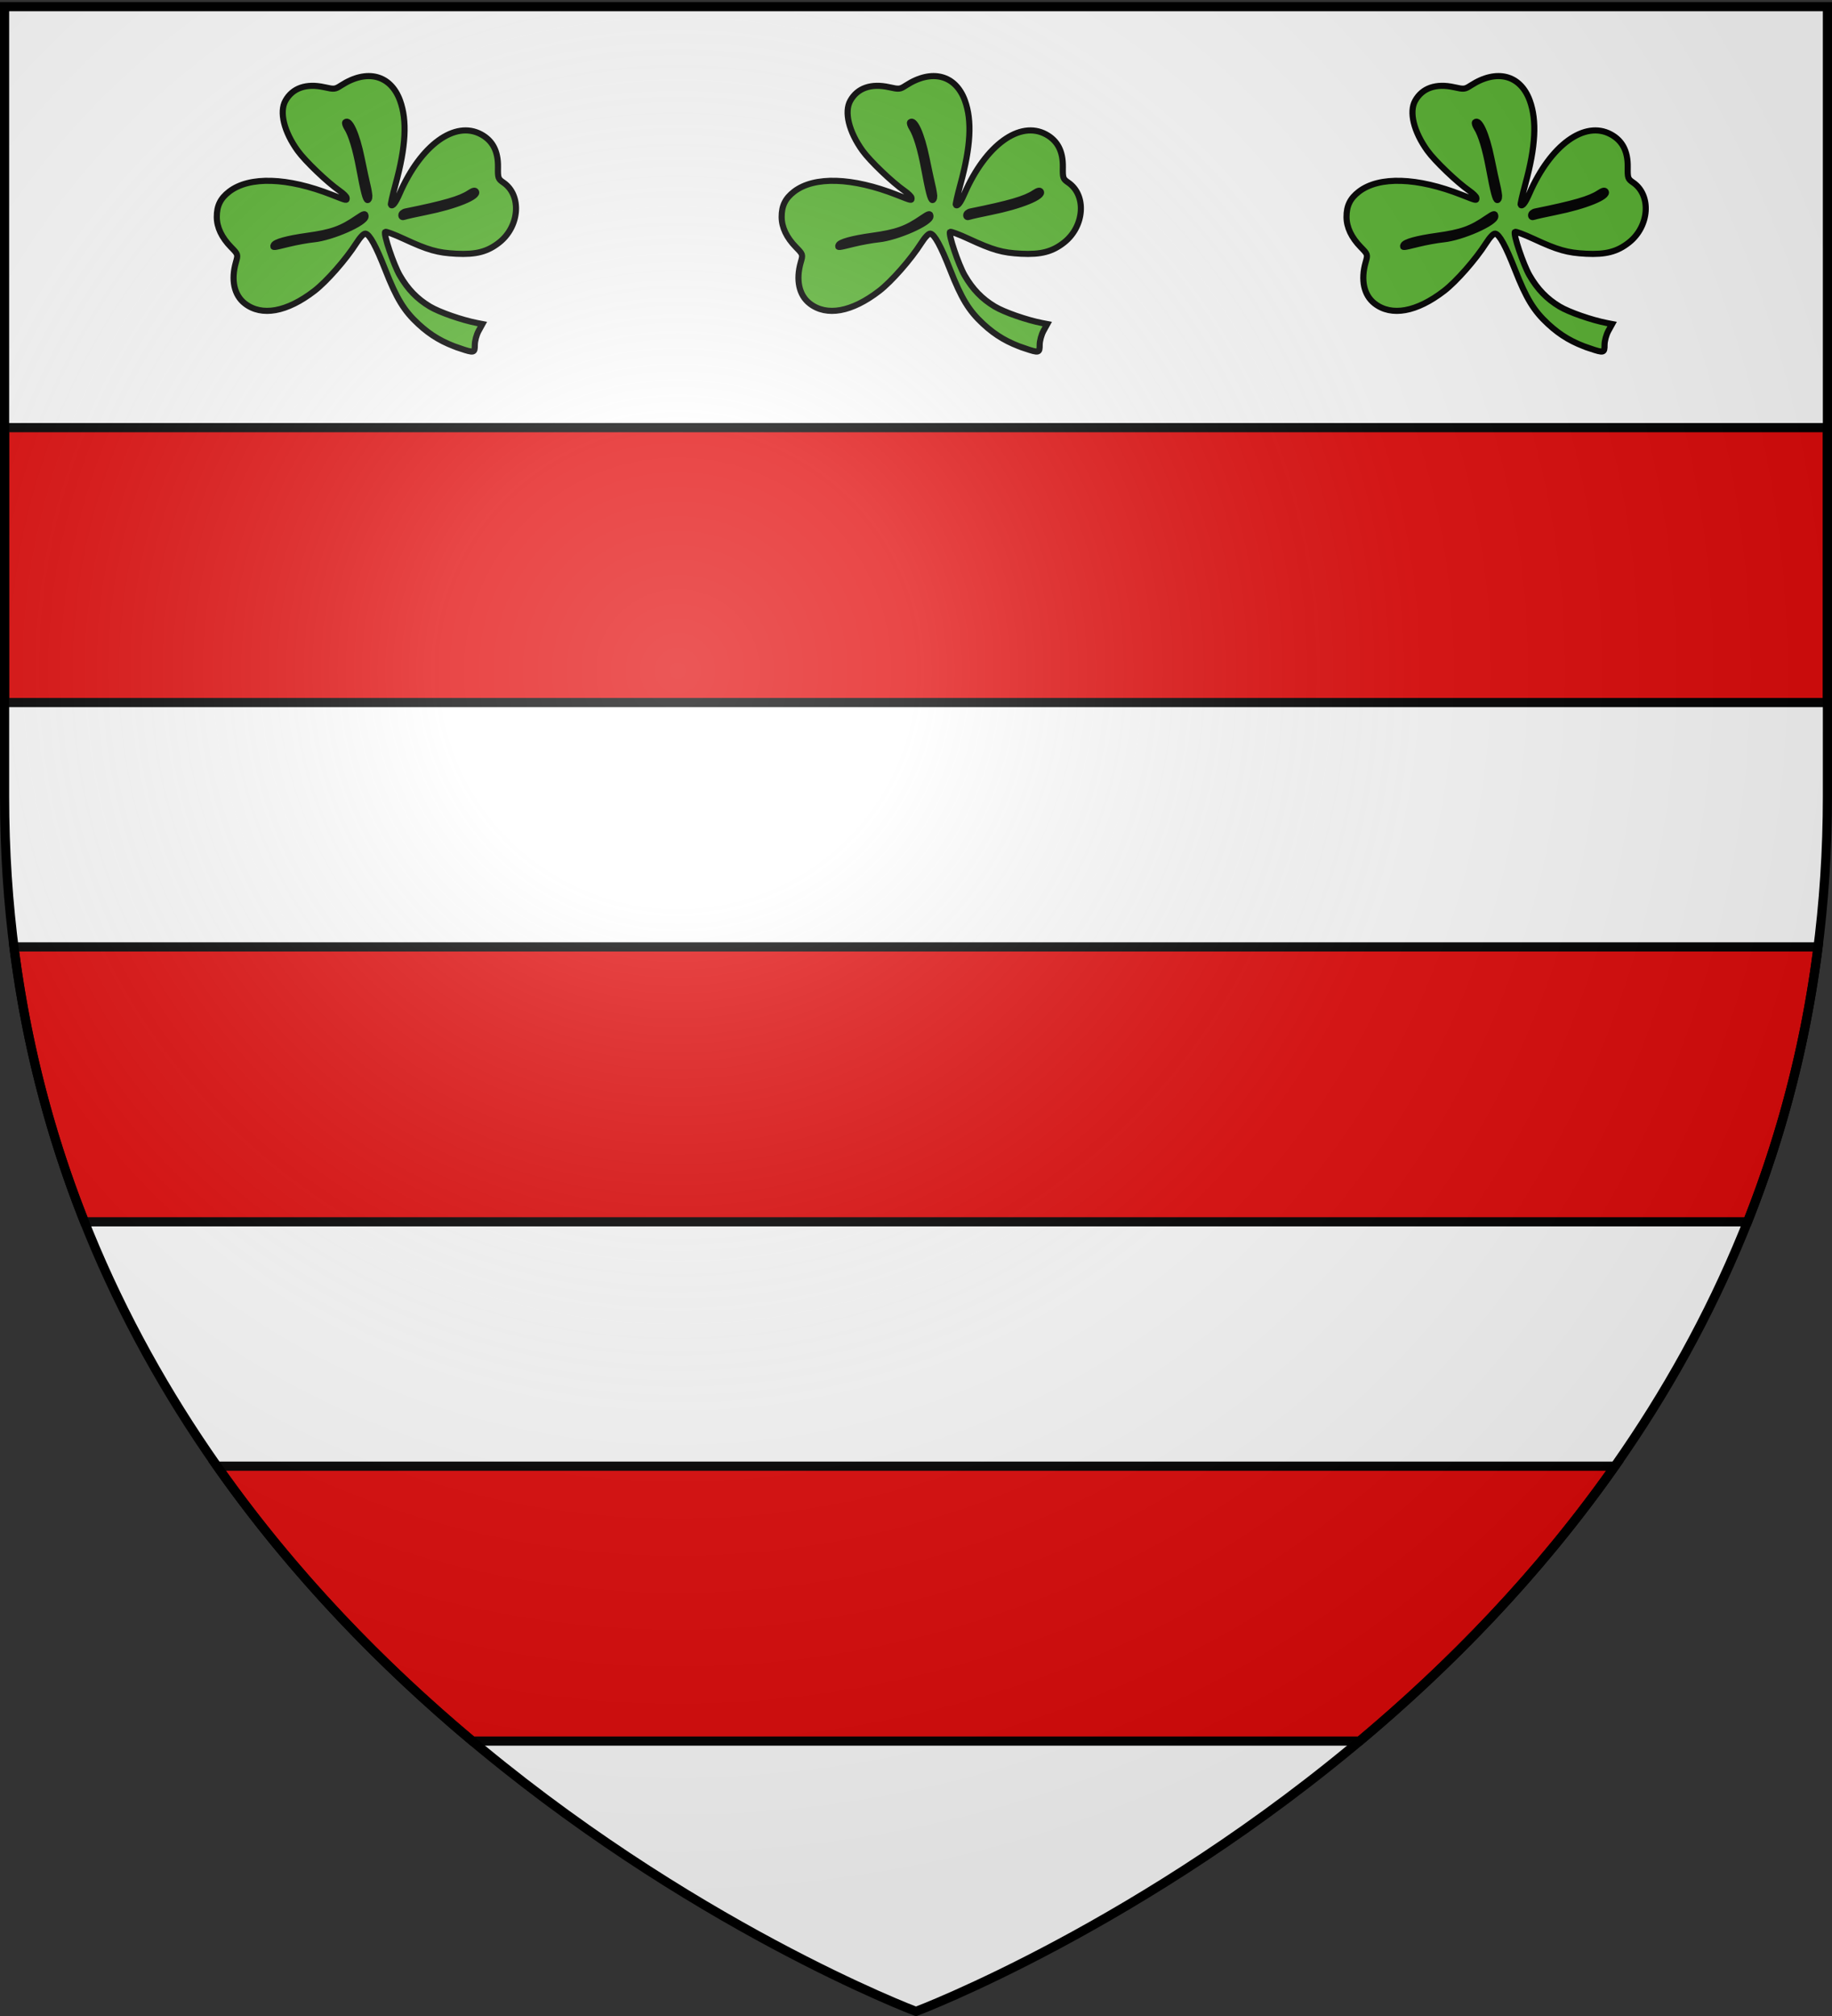 <svg xmlns="http://www.w3.org/2000/svg" xmlns:xlink="http://www.w3.org/1999/xlink" width="600" height="660" version="1.0"><rect width="100%" height="100%" fill="#333333" stroke="none"/><desc>Flag of Canton of Valais (Wallis)</desc><defs><radialGradient xlink:href="#a" id="b" cx="221.445" cy="226.331" r="300" fx="221.445" fy="226.331" gradientTransform="matrix(1.353 0 0 1.349 -77.63 -85.747)" gradientUnits="userSpaceOnUse"/><linearGradient id="a"><stop offset="0" style="stop-color:white;stop-opacity:.314"/><stop offset=".19" style="stop-color:white;stop-opacity:.251"/><stop offset=".6" style="stop-color:#6b6b6b;stop-opacity:.125"/><stop offset="1" style="stop-color:black;stop-opacity:.125"/></linearGradient></defs><g style="display:inline"><path d="M300 658.5s298.5-112.32 298.5-397.772V2.176H1.5v258.552C1.5 546.18 300 658.5 300 658.5" style="fill:#fff;fill-opacity:1;fill-rule:evenodd;stroke:none;display:inline"/><path d="M1.5 140v90h597v-90zM4.563 310c4.11 32.518 12.17 62.474 23.093 90h544.688c10.923-27.526 18.983-57.482 23.093-90zM71.094 480c25.105 35.736 54.47 65.575 83.625 90H445.28c29.155-24.425 58.52-54.264 83.625-90z" style="opacity:.99;color:#000;fill:#e20909;fill-opacity:1;fill-rule:nonzero;stroke:#000;stroke-width:3;stroke-linecap:square;stroke-linejoin:miter;stroke-miterlimit:4;stroke-opacity:1;stroke-dashoffset:0;marker:none;visibility:visible;display:inline;overflow:visible"/></g><g style="display:inline"><path d="M335.396 114.094c-5.627-1.875-9.65-4.223-13.765-8.033-4.68-4.333-7.118-8.334-10.819-17.763-3.049-7.768-5.131-11.571-6.466-11.81-.56-.1-1.74 1.125-3.023 3.136-3.404 5.336-9.735 12.539-13.721 15.61-9.007 6.941-17.259 8.435-22.788 4.126-3.514-2.737-4.589-7.729-2.914-13.527.724-2.508.707-2.56-1.604-4.929-3.067-3.144-4.65-6.486-4.667-9.853-.018-3.65 1.188-6.115 4.074-8.325 6.626-5.074 19.095-4.674 33.697 1.08 4.946 1.949 4.792 1.917 4.763.98-.013-.394-1.054-1.433-2.314-2.311-4.04-2.815-11.267-9.73-13.715-13.123-4.496-6.233-6.081-12.69-4.022-16.377 2.33-4.172 6.818-5.735 12.716-4.427 3.296.731 3.526.706 5.552-.601 8.454-5.455 16.221-3.434 19.276 5.016 2.358 6.524 1.911 14.954-1.447 27.265-.994 3.646-1.693 6.734-1.553 6.864.596.552 1.51-.639 2.856-3.725 6.942-15.91 18.126-24.021 26.7-19.368 3.796 2.06 5.595 5.555 5.51 10.705-.06 3.594.038 3.874 1.786 5.071 6.029 4.127 5.327 14.297-1.352 19.59-3.84 3.044-7.617 4.037-14.101 3.707-6.129-.312-9.256-1.2-17.185-4.882-3.126-1.451-5.864-2.473-6.083-2.27-.652.605 2.722 10.668 4.77 14.225 2.599 4.517 5.687 7.712 9.873 10.218 3.11 1.861 10.461 4.421 15.485 5.394l1.703.329-1.24 2.25c-.682 1.238-1.24 3.289-1.24 4.558 0 2.655-.215 2.71-4.742 1.2zm-56.19-34.267c2.465-.604 6.147-1.268 8.182-1.476 6.055-.62 16.967-5.433 16.967-7.484 0-1.102-.507-1.005-2.718.518-5.199 3.582-8.363 4.706-16.408 5.826-6.538.91-10.606 2.04-10.968 3.046-.31.86-.326.861 4.946-.43zm44.818-10.405c9.91-1.988 17.544-5.1 16.468-6.711-.313-.47-.934-.335-2.149.467-3.015 1.988-8.133 3.473-20.878 6.06-.763.155-1.388.69-1.388 1.19 0 .61.335.788 1.027.541.566-.2 3.68-.897 6.92-1.547zm-18.435-5.098c0-.646-.265-2.253-.589-3.57-.324-1.318-1.193-5.352-1.931-8.966-1.632-7.988-3.943-13.059-5.355-11.751-.214.198.053 1.06.594 1.914 1.37 2.163 2.793 6.85 3.931 12.943 1.51 8.08 2.172 10.605 2.784 10.605.311 0 .566-.529.566-1.175z" style="fill:#5ab532;fill-opacity:1;fill-rule:nonzero;stroke:#000;stroke-width:2;stroke-linecap:round;stroke-miterlimit:4;stroke-opacity:1;stroke-dasharray:none;stroke-dashoffset:0" transform="translate(.372)"/><path d="M150.396 114.094c-5.627-1.875-9.65-4.223-13.765-8.033-4.681-4.333-7.118-8.334-10.819-17.763-3.049-7.768-5.132-11.571-6.466-11.81-.56-.1-1.74 1.125-3.023 3.136-3.404 5.336-9.735 12.539-13.722 15.61-9.006 6.941-17.258 8.435-22.787 4.126-3.514-2.737-4.589-7.729-2.914-13.527.724-2.508.707-2.56-1.604-4.929-3.067-3.144-4.65-6.486-4.667-9.853-.019-3.65 1.188-6.115 4.074-8.325 6.626-5.074 19.095-4.674 33.697 1.08 4.946 1.949 4.792 1.917 4.763.98-.013-.394-1.054-1.433-2.314-2.311-4.04-2.815-11.267-9.73-13.715-13.123-4.496-6.233-6.081-12.69-4.022-16.377 2.33-4.172 6.818-5.735 12.716-4.427 3.296.731 3.526.706 5.552-.601 8.454-5.455 16.221-3.434 19.276 5.016 2.358 6.524 1.911 14.954-1.447 27.265-.994 3.646-1.693 6.734-1.553 6.864.596.552 1.51-.639 2.856-3.725 6.942-15.91 18.126-24.021 26.7-19.368 3.796 2.06 5.595 5.555 5.51 10.705-.06 3.594.038 3.874 1.786 5.071 6.029 4.127 5.327 14.297-1.352 19.59-3.84 3.044-7.617 4.037-14.101 3.707-6.129-.312-9.256-1.2-17.185-4.882-3.126-1.451-5.864-2.473-6.083-2.27-.652.605 2.722 10.668 4.77 14.225 2.599 4.517 5.687 7.712 9.873 10.218 3.11 1.861 10.461 4.421 15.485 5.394l1.703.329-1.24 2.25c-.682 1.238-1.24 3.289-1.24 4.558 0 2.655-.216 2.71-4.742 1.2zm-56.19-34.267c2.465-.604 6.146-1.268 8.182-1.476 6.055-.62 16.967-5.433 16.967-7.484 0-1.102-.507-1.005-2.718.518-5.199 3.582-8.363 4.706-16.408 5.826-6.538.91-10.606 2.04-10.968 3.046-.31.86-.326.861 4.946-.43zm44.818-10.405c9.91-1.988 17.544-5.1 16.468-6.711-.313-.47-.934-.335-2.149.467-3.015 1.988-8.133 3.473-20.878 6.06-.763.155-1.388.69-1.388 1.19 0 .611.335.788 1.027.541.565-.2 3.68-.897 6.92-1.547zm-18.435-5.098c0-.646-.265-2.253-.589-3.57-.324-1.318-1.193-5.352-1.931-8.966-1.632-7.988-3.943-13.059-5.355-11.751-.214.198.053 1.06.594 1.914 1.37 2.163 2.793 6.85 3.931 12.943 1.51 8.08 2.172 10.605 2.784 10.605.311 0 .566-.529.566-1.175zM520.396 114.094c-5.627-1.875-9.65-4.223-13.765-8.033-4.68-4.333-7.118-8.334-10.819-17.763-3.049-7.768-5.132-11.571-6.466-11.81-.56-.1-1.74 1.125-3.023 3.136-3.404 5.336-9.735 12.539-13.721 15.61-9.007 6.941-17.259 8.435-22.788 4.126-3.514-2.737-4.589-7.729-2.914-13.527.724-2.508.707-2.56-1.604-4.929-3.067-3.144-4.65-6.486-4.667-9.853-.018-3.65 1.188-6.115 4.074-8.325 6.626-5.074 19.095-4.674 33.697 1.08 4.946 1.949 4.792 1.917 4.763.98-.013-.394-1.054-1.433-2.314-2.311-4.04-2.815-11.267-9.73-13.715-13.123-4.496-6.233-6.081-12.69-4.022-16.377 2.33-4.172 6.818-5.735 12.716-4.427 3.296.731 3.526.706 5.552-.601 8.454-5.455 16.221-3.434 19.276 5.016 2.358 6.524 1.911 14.954-1.447 27.265-.994 3.646-1.693 6.734-1.553 6.864.596.552 1.51-.639 2.856-3.725 6.942-15.91 18.126-24.021 26.7-19.368 3.796 2.06 5.595 5.555 5.51 10.705-.06 3.594.038 3.874 1.786 5.071 6.029 4.127 5.327 14.297-1.352 19.59-3.84 3.044-7.617 4.037-14.101 3.707-6.129-.312-9.256-1.2-17.185-4.882-3.126-1.451-5.864-2.473-6.083-2.27-.652.605 2.722 10.668 4.77 14.225 2.599 4.517 5.687 7.712 9.873 10.218 3.11 1.861 10.461 4.421 15.485 5.394l1.703.329-1.24 2.25c-.682 1.238-1.24 3.289-1.24 4.558 0 2.655-.215 2.71-4.742 1.2zm-56.19-34.267c2.465-.604 6.147-1.268 8.182-1.476 6.055-.62 16.967-5.433 16.967-7.484 0-1.102-.507-1.005-2.718.518-5.199 3.582-8.363 4.706-16.408 5.826-6.538.91-10.606 2.04-10.968 3.046-.31.86-.326.861 4.946-.43zm44.818-10.405c9.91-1.988 17.544-5.1 16.468-6.711-.313-.47-.934-.335-2.149.467-3.015 1.988-8.133 3.473-20.878 6.06-.763.155-1.388.69-1.388 1.19 0 .611.335.788 1.027.541.566-.2 3.68-.897 6.92-1.547zm-18.435-5.098c0-.646-.265-2.253-.589-3.57-.324-1.318-1.193-5.352-1.931-8.966-1.632-7.988-3.943-13.059-5.355-11.751-.214.198.053 1.06.594 1.914 1.37 2.163 2.793 6.85 3.931 12.943 1.51 8.08 2.172 10.605 2.784 10.605.311 0 .566-.529.566-1.175z" style="fill:#5ab532;fill-opacity:1;fill-rule:nonzero;stroke:#000;stroke-width:2;stroke-linecap:round;stroke-miterlimit:4;stroke-opacity:1;stroke-dasharray:none;stroke-dashoffset:0;display:inline" transform="translate(.372)"/></g><path d="M300 658.5s298.5-112.32 298.5-397.772V2.176H1.5v258.552C1.5 546.18 300 658.5 300 658.5" style="opacity:1;fill:url(#b);fill-opacity:1;fill-rule:evenodd;stroke:none;stroke-width:1px;stroke-linecap:butt;stroke-linejoin:miter;stroke-opacity:1"/><g style="display:inline"><path d="M300 658.5S1.5 546.18 1.5 260.728V2.176h597v258.552C598.5 546.18 300 658.5 300 658.5z" style="fill:none;stroke:#000;stroke-width:3;stroke-linecap:butt;stroke-linejoin:miter;stroke-miterlimit:4;stroke-opacity:1;stroke-dasharray:none"/></g></svg>